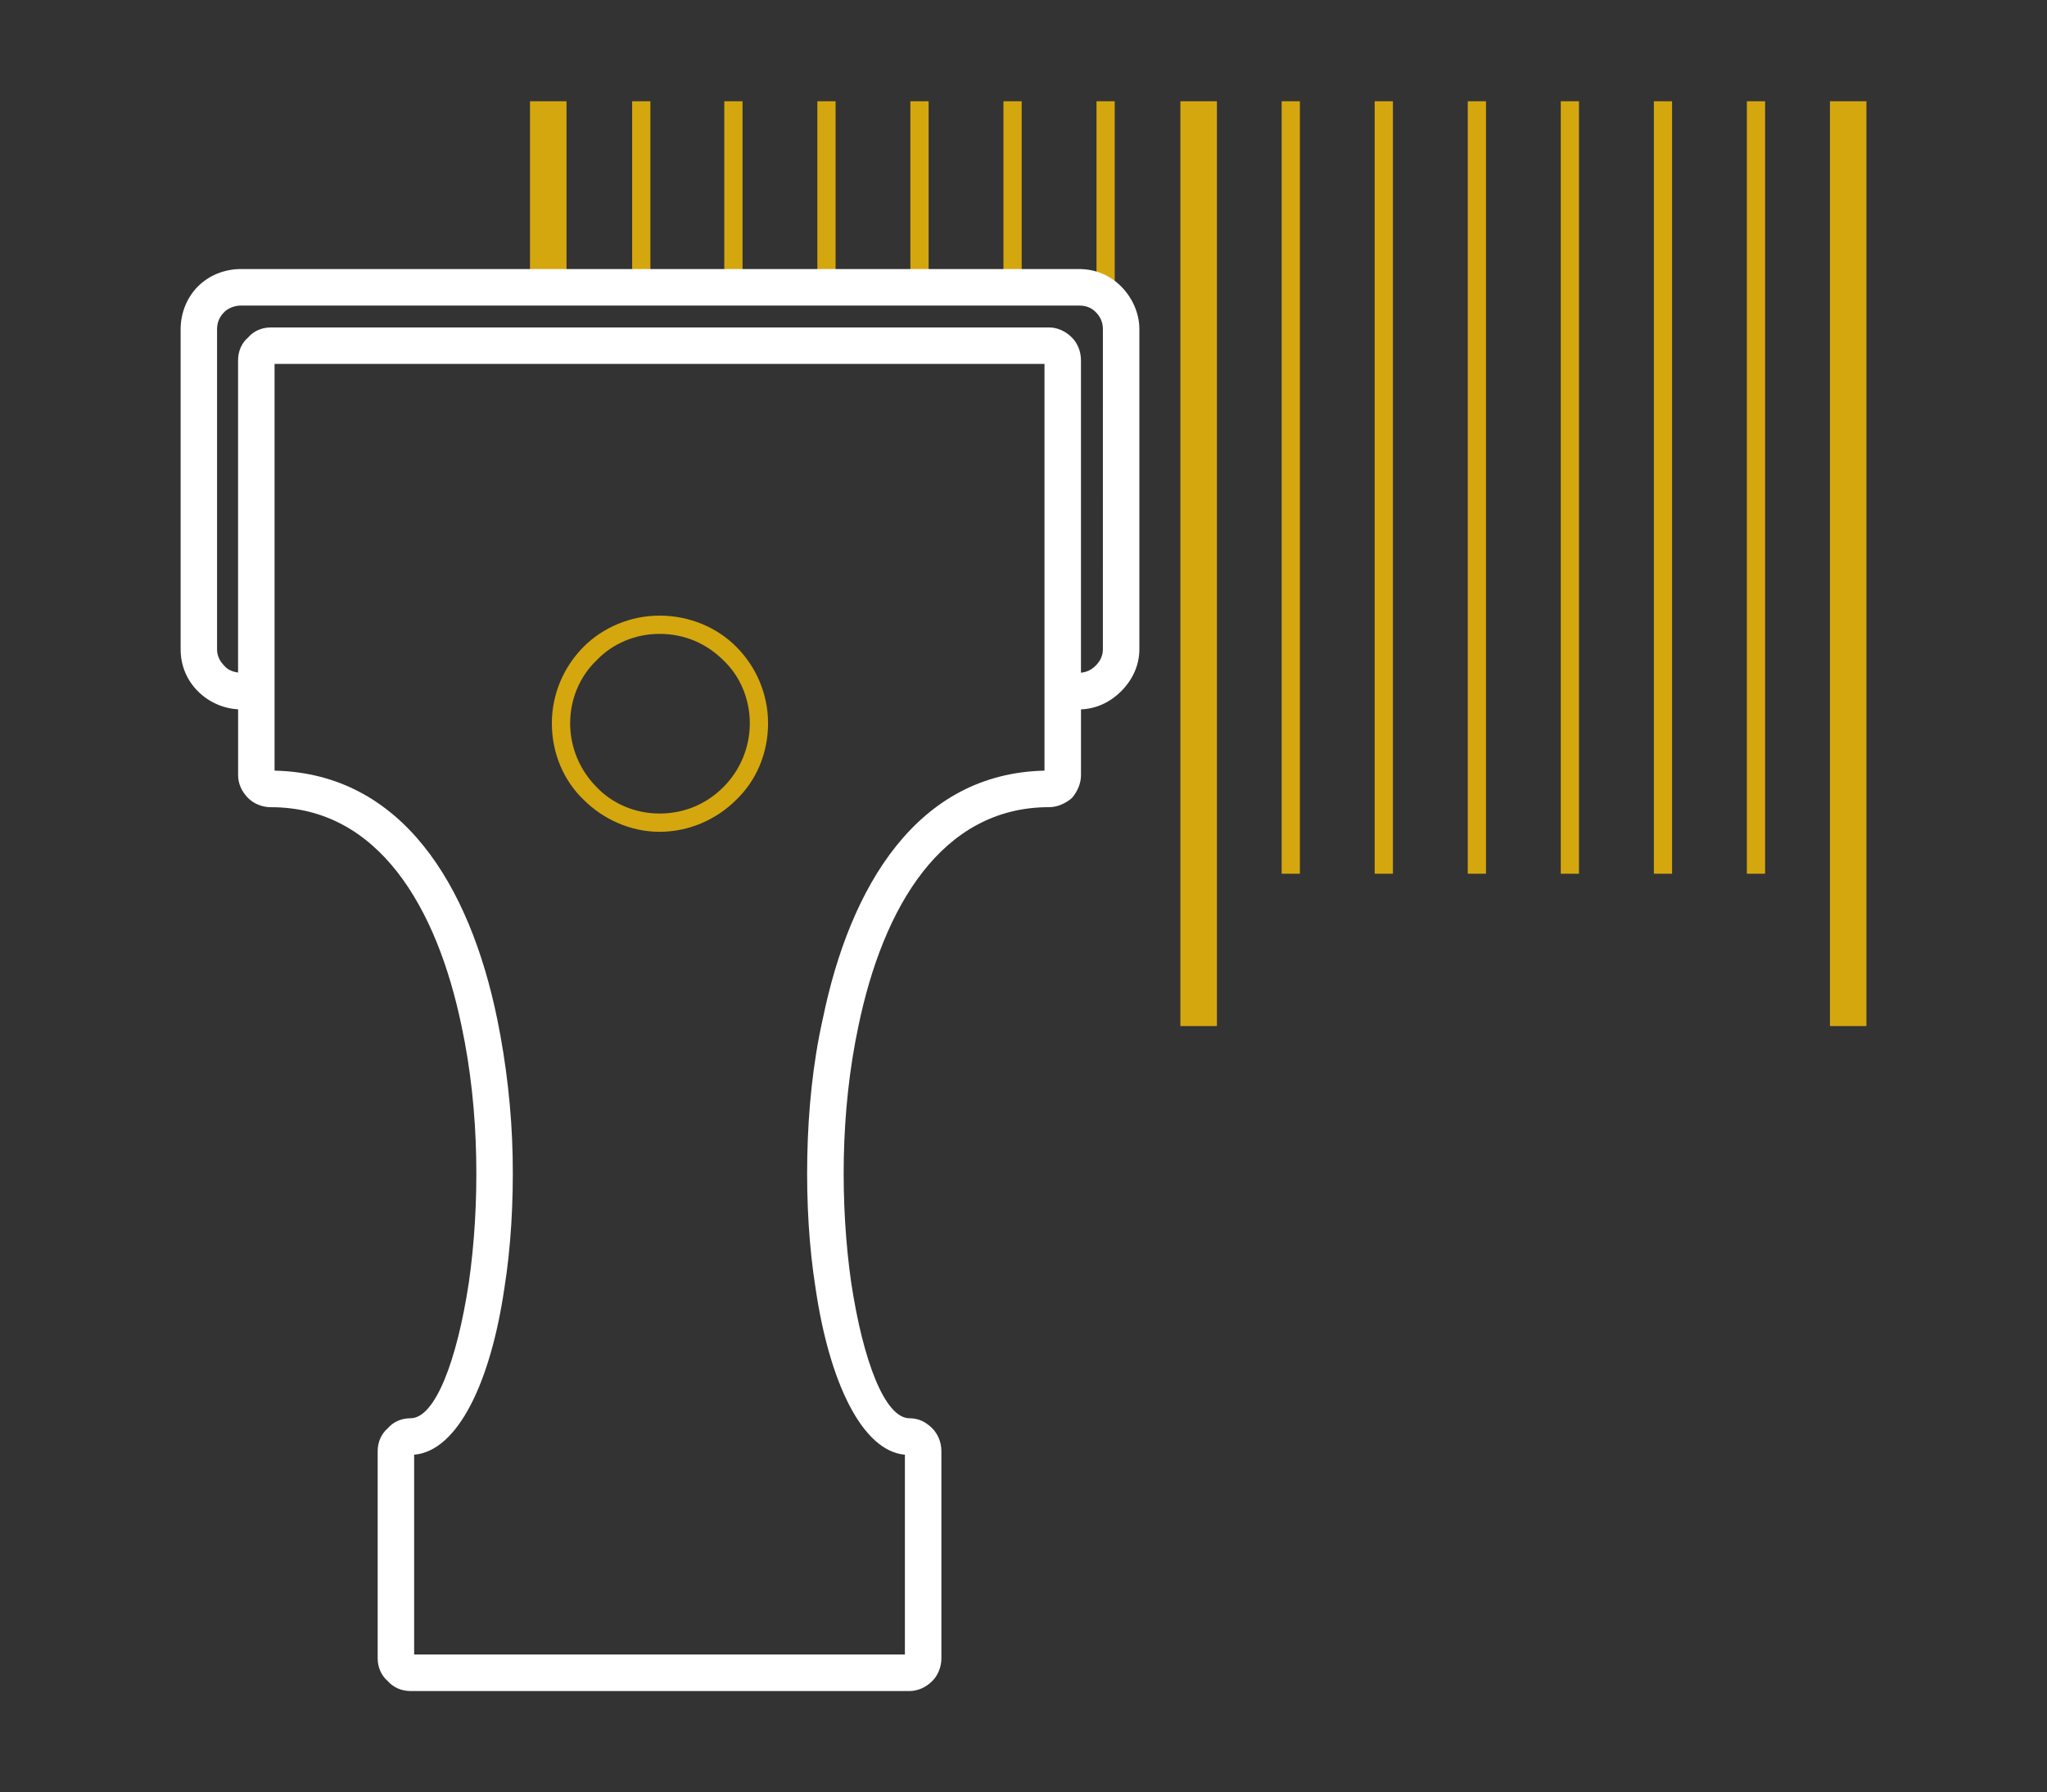 <?xml version="1.0" encoding="utf-8"?>
<!-- Generator: Adobe Illustrator 16.0.0, SVG Export Plug-In . SVG Version: 6.00 Build 0)  -->
<!DOCTYPE svg PUBLIC "-//W3C//DTD SVG 1.1//EN" "http://www.w3.org/Graphics/SVG/1.1/DTD/svg11.dtd">
<svg version="1.1" id="Capa_1" xmlns="http://www.w3.org/2000/svg" xmlns:xlink="http://www.w3.org/1999/xlink" x="0px" y="0px"
	 width="63.609px" height="55.703px" viewBox="0 0 63.609 55.703" enable-background="new 0 0 63.609 55.703" xml:space="preserve">
<rect x="0" y="0" width="63.609" height="55.703" fill="#333333" stroke="none"/>
<g>
	<g>
		<rect x="16.469" y="3.147" fill="#D5A70E" width="1.135" height="6.321"/>
		<rect x="36.68" y="3.147" fill="#D5A70E" width="1.135" height="28.743"/>
		<rect x="56.864" y="3.147" fill="#D5A70E" width="1.134" height="28.743"/>
		<rect x="19.644" y="3.147" fill="#D5A70E" width="0.566" height="6.321"/>
		<rect x="22.507" y="3.147" fill="#D5A70E" width="0.567" height="6.321"/>
		<rect x="25.399" y="3.147" fill="#D5A70E" width="0.566" height="6.321"/>
		<rect x="28.289" y="3.147" fill="#D5A70E" width="0.567" height="6.321"/>
		<rect x="31.181" y="3.147" fill="#D5A70E" width="0.567" height="6.321"/>
		<rect x="34.073" y="3.147" fill="#D5A70E" width="0.566" height="6.066"/>
		<rect x="39.827" y="3.147" fill="#D5A70E" width="0.566" height="24.009"/>
		<rect x="42.717" y="3.147" fill="#D5A70E" width="0.567" height="24.009"/>
		<rect x="45.61" y="3.147" fill="#D5A70E" width="0.566" height="24.009"/>
		<rect x="48.5" y="3.147" fill="#D5A70E" width="0.566" height="24.009"/>
		<rect x="51.393" y="3.147" fill="#D5A70E" width="0.565" height="24.009"/>
		<rect x="54.283" y="3.147" fill="#D5A70E" width="0.566" height="24.009"/>
		<path fill="#D5A70E" d="M20.494,19.134c-0.907,0-1.757,0.369-2.354,0.964c-0.623,0.624-0.991,1.474-0.991,2.381
			c0,0.936,0.368,1.786,0.991,2.382c0.597,0.595,1.446,0.992,2.354,0.992c0.936,0,1.786-0.397,2.381-0.992
			c0.624-0.596,0.992-1.446,0.992-2.382c0-0.907-0.368-1.757-0.992-2.381C22.281,19.503,21.43,19.134,20.494,19.134z M22.479,24.463
			c-0.511,0.511-1.191,0.822-1.984,0.822c-0.766,0-1.474-0.312-1.956-0.822c-0.51-0.511-0.822-1.219-0.822-1.984
			c0-0.765,0.313-1.474,0.822-1.956c0.482-0.51,1.19-0.822,1.956-0.822c0.793,0,1.474,0.312,1.984,0.822
			c0.51,0.481,0.821,1.19,0.821,1.956C23.3,23.244,22.99,23.952,22.479,24.463z"/>
	</g>
	<path fill="#FFFFFF" d="M34.837,8.901c-0.34-0.34-0.794-0.539-1.304-0.539H7.484c-0.511,0-0.992,0.198-1.332,0.539
		c-0.34,0.34-0.539,0.822-0.539,1.332v9.95c0,0.51,0.198,0.964,0.539,1.304c0.32,0.321,0.769,0.534,1.247,0.558v2.051
		c0,0.255,0.112,0.51,0.312,0.709c0.17,0.17,0.425,0.283,0.708,0.283c3.345,0,5.159,3.117,5.924,6.804
		c0.284,1.33,0.427,2.719,0.454,4.08c0.028,1.361-0.057,2.693-0.227,3.883c-0.369,2.438-1.049,4.225-1.814,4.225
		c-0.283,0-0.539,0.113-0.708,0.313c-0.198,0.17-0.312,0.426-0.312,0.709v6.436c0,0.283,0.113,0.539,0.312,0.709
		c0.17,0.197,0.425,0.311,0.708,0.311h15.506c0.255,0,0.511-0.113,0.708-0.311c0.17-0.17,0.283-0.426,0.283-0.709v-6.436
		c0-0.283-0.113-0.539-0.283-0.709c-0.197-0.197-0.425-0.313-0.708-0.313c-0.766,0-1.445-1.787-1.813-4.225
		c-0.17-1.189-0.255-2.521-0.228-3.883c0.028-1.361,0.17-2.75,0.454-4.082c0.766-3.687,2.579-6.803,5.924-6.803
		c0.256,0,0.511-0.113,0.709-0.283c0.171-0.199,0.283-0.454,0.283-0.709v-2.048c0.486-0.017,0.92-0.233,1.247-0.561
		c0.34-0.34,0.567-0.793,0.567-1.304v-9.95C35.406,9.723,35.177,9.241,34.837,8.901z M32.456,23.952
		c-3.94,0.086-6.038,3.572-6.888,7.712c-0.313,1.389-0.454,2.863-0.482,4.279c-0.028,1.445,0.058,2.836,0.255,4.082
		c0.425,2.92,1.446,5.072,2.778,5.188v6.209h-15.25v-6.209c1.36-0.113,2.381-2.268,2.806-5.188c0.198-1.246,0.283-2.637,0.255-4.082
		c-0.027-1.416-0.197-2.893-0.481-4.279c-0.851-4.14-2.948-7.626-6.917-7.712V11.31h23.925V23.952z M34.271,20.183
		c0,0.198-0.085,0.369-0.228,0.51c-0.127,0.127-0.28,0.199-0.453,0.214v-9.71c0-0.284-0.112-0.539-0.283-0.708
		c-0.198-0.199-0.453-0.312-0.709-0.312H8.418c-0.283,0-0.539,0.113-0.708,0.312c-0.199,0.17-0.312,0.425-0.312,0.708v9.705
		c-0.167-0.021-0.328-0.088-0.426-0.208c-0.142-0.142-0.227-0.312-0.227-0.51v-9.95c0-0.227,0.085-0.397,0.227-0.539
		c0.114-0.113,0.313-0.198,0.511-0.198h26.051c0.198,0,0.368,0.057,0.51,0.198c0.143,0.141,0.228,0.312,0.228,0.539L34.271,20.183
		L34.271,20.183z"/>
</g>
</svg>
